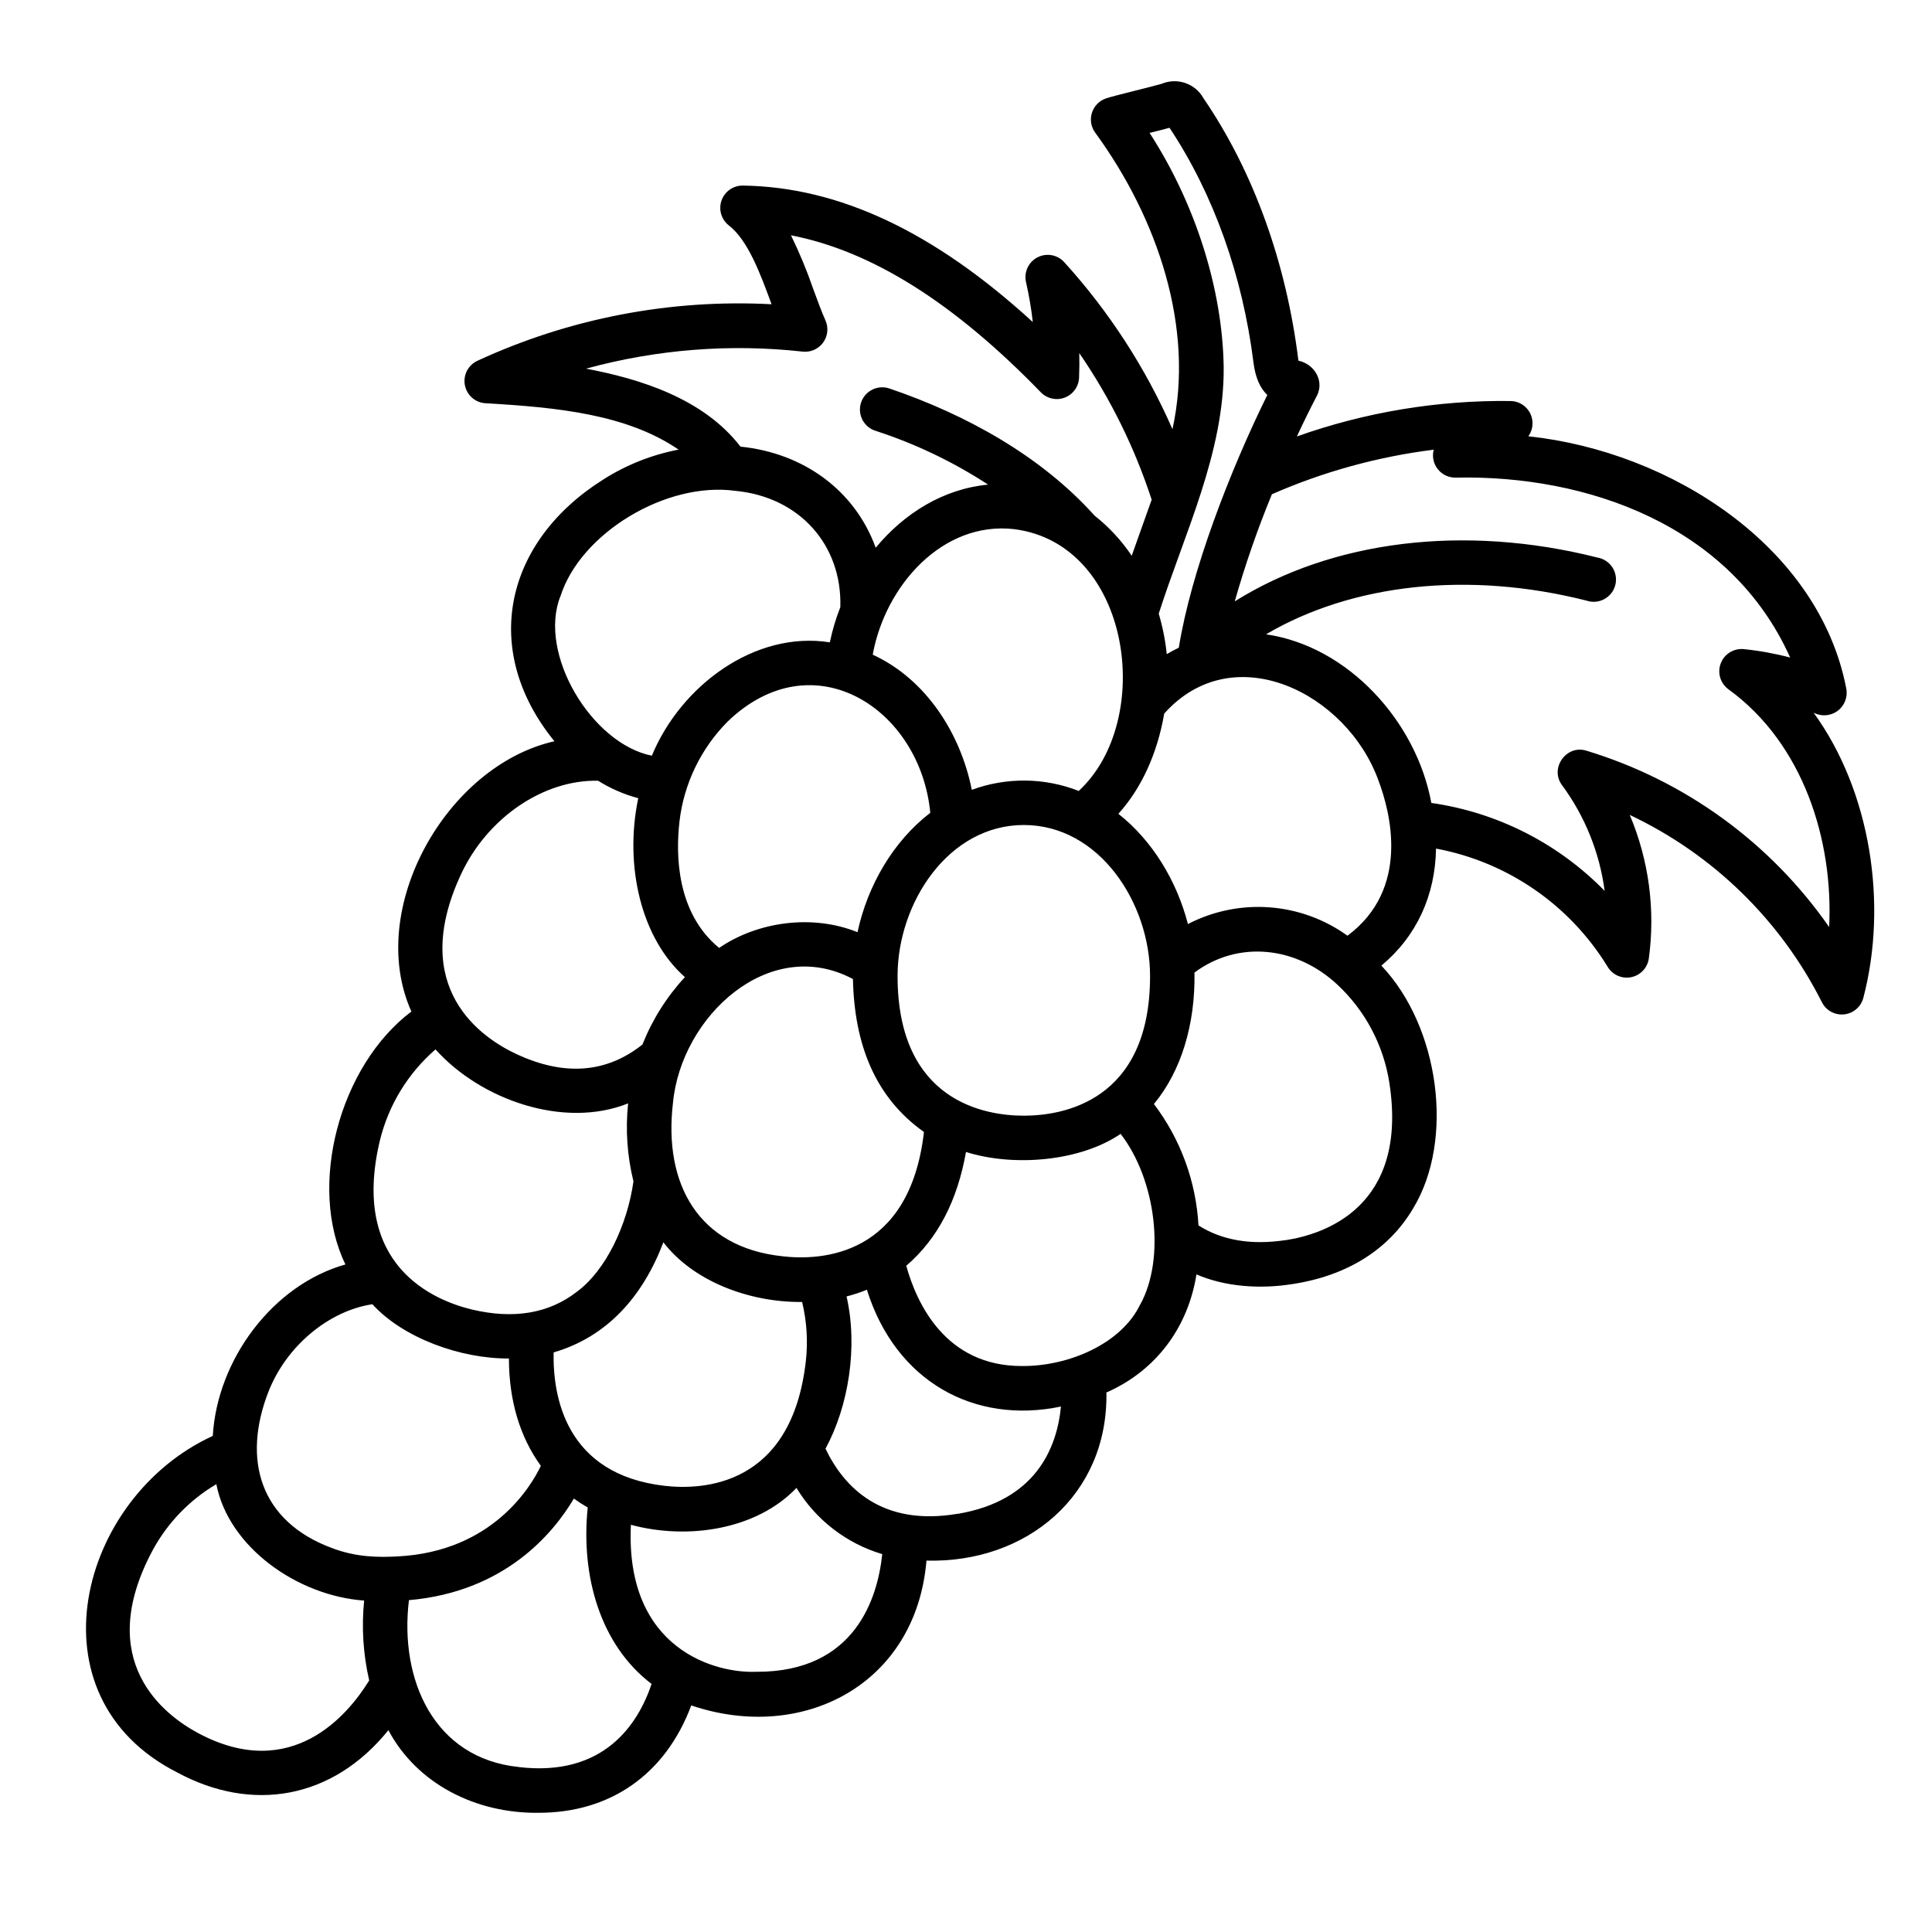 <?xml version="1.0" encoding="UTF-8"?>
<!-- Uploaded to: ICON Repo, www.iconrepo.com, Generator: ICON Repo Mixer Tools -->
<svg fill="#000000" width="800px" height="800px" version="1.1" viewBox="144 144 512 512" xmlns="http://www.w3.org/2000/svg">
 <path d="m624.61 332.86c2.039 1.094 4.523 0.906 6.379-0.473 1.852-1.379 2.742-3.707 2.281-5.973-7.231-37.473-46.375-62.77-84.242-66.793h0.004c1.281-1.785 1.465-4.141 0.477-6.102-0.992-1.965-2.992-3.215-5.191-3.246-19.281-0.242-38.457 2.934-56.629 9.387 1.789-3.848 3.582-7.488 5.324-10.824 1.969-3.879-0.648-8.344-4.922-9.258-3.168-25.789-11.809-49.996-25.141-69.52-2.168-3.91-6.918-5.574-11.051-3.867-2.629 0.789-13.078 3.266-14.762 3.879l0.004-0.004c-1.812 0.602-3.219 2.039-3.781 3.863-0.562 1.82-0.211 3.801 0.945 5.316 16.5 22.633 26.32 51.66 20.41 78.492v0.004c-7.102-16.219-16.793-31.176-28.695-44.281-1.809-1.98-4.723-2.492-7.098-1.25-2.375 1.242-3.613 3.93-3.019 6.543 0.797 3.496 1.398 7.035 1.801 10.598-26.156-23.961-51.395-35.828-76.84-36.172-2.539-0.035-4.812 1.559-5.652 3.953-0.84 2.394-0.051 5.059 1.953 6.617 5.086 3.938 8.395 12.941 11.305 20.879-26.812-1.422-53.566 3.719-77.941 14.977-2.461 1.133-3.836 3.801-3.332 6.465 0.508 2.66 2.762 4.641 5.469 4.793 19.168 1.094 37.512 2.953 51.168 12.289-7.106 1.359-13.887 4.051-19.988 7.941-26.047 16.395-32.668 45.086-12.922 69.344-28.625 6.465-50.094 44.496-37.902 71.625-19.129 14.426-27.551 46.367-17.477 67.031-19.254 5.402-33.973 25.211-35.156 45.441-35.562 16.285-49.141 68.988-9.484 89.148 19.848 10.773 41.258 7.144 56.02-11.168 7.598 14.258 23.203 22.102 39.812 21.895 19.078 0 33.652-10.254 40.453-28.457 29.391 9.977 59.551-5.402 62.336-38.375 26.508 0.699 48.156-17.309 47.684-44.547 13.215-5.805 21.648-17.328 23.863-31.301 7.637 3.297 16.875 3.938 25.465 2.559 14.535-2.223 25.586-9.191 32.02-20.152 10.941-18.125 6.887-48.078-8.48-64.234 9.34-7.785 14.277-18.578 14.484-31.016v-0.004c18.91 3.527 35.441 14.91 45.48 31.324 1.281 2.144 3.773 3.25 6.223 2.762 2.453-0.488 4.328-2.465 4.688-4.938 1.762-12.91 0.02-26.059-5.047-38.062 22.02 10.395 39.934 27.852 50.895 49.594 1.09 2.215 3.445 3.512 5.902 3.258 2.453-0.254 4.492-2.008 5.106-4.398 6.508-24.797 1.949-54.75-13.195-75.562zm-175.96-153.64c2.254-0.562 4.004-0.984 5.285-1.359 11.66 17.574 19.344 39.066 22.258 62.258 0.48 3.856 1.711 6.723 3.66 8.551-9.938 20.164-20.223 46.84-23.457 66.98-1.094 0.523-2.156 1.082-3.188 1.703h-0.004c-0.375-3.633-1.086-7.223-2.125-10.727 6.75-21.137 17.426-42.746 17.211-65.438-0.336-20.75-7.578-43.344-19.641-61.969zm-33.328 260.45c-10.066 0-33.457-3.609-33.457-37.027 0-19.324 13.453-40.008 33.457-40.008 20.004 0 33.457 20.664 33.457 40.008 0.02 33.418-23.391 37.027-33.457 37.027zm-63.961 37.254c-22.328-2.371-31.547-19.188-29.02-40.621 2.125-22.848 25.457-44.652 47.695-32.855 0.383 17.398 5.902 31.391 18.824 40.539-3.828 33.195-27.492 34.102-37.492 32.941zm-60.652 25.484c14.141-4.121 23.617-14.762 29.098-29.184 7.773 10.164 22.504 15.949 36.762 15.812 1.246 5.152 1.578 10.48 0.98 15.746-3.797 33.23-27.414 34.125-37.449 32.973-26.262-3.031-29.617-23.734-29.383-35.344zm33.348-140.64v0.004c1.16-10.039 5.668-19.398 12.789-26.566 22.699-21.836 51.051-3.394 53.688 24.195-9.84 7.566-16.621 19.277-19.285 31.637-12.023-4.84-26.48-2.793-36.672 4.172-11.328-9.289-11.516-24.73-10.512-33.438zm105.81-8.168v0.004c-9.09-3.559-19.168-3.664-28.328-0.293-2.953-14.84-12.055-29.285-26.254-35.816 3.285-18.254 18.469-35.426 37.449-33.27 31.027 3.906 37.453 50.625 17.141 69.379zm-73.16-116.42c2.102 0.234 4.168-0.672 5.418-2.379s1.492-3.953 0.633-5.887c-1.082-2.43-2.125-5.293-3.238-8.324-1.672-4.859-3.644-9.613-5.902-14.23 21.402 4.144 43.188 17.859 66.215 41.605 1.641 1.691 4.133 2.246 6.34 1.402 2.203-0.84 3.695-2.914 3.793-5.269 0.086-2.18 0.105-4.352 0.059-6.523 8.223 11.965 14.68 25.051 19.18 38.855-1.742 4.988-3.543 9.84-5.285 14.848v0.004c-2.707-4.035-6.027-7.621-9.84-10.629-14.258-15.891-34.184-26.832-54.297-33.672-1.504-0.535-3.16-0.441-4.59 0.262-1.434 0.707-2.519 1.961-3.012 3.477-0.492 1.52-0.348 3.172 0.398 4.582 0.746 1.41 2.031 2.457 3.562 2.906 10.488 3.414 20.48 8.195 29.715 14.219-11.875 1.133-22.23 7.606-29.785 16.727-5.481-15.133-19.012-25.074-35.836-26.793-9.84-12.793-26.676-17.969-40.926-20.664 18.676-5.113 38.152-6.648 57.398-4.516zm-64.188 64.867c5.285-16.727 27.996-30.504 46.387-27.965 16.992 1.625 28.301 14.387 27.789 30.828-1.191 3.019-2.117 6.137-2.777 9.316-19.848-3.129-39.496 11.473-47.172 30.043-15.922-3.18-30.25-27.004-24.246-42.227zm-26.34 73.633c6.988-14.996 21.895-25.102 36.32-24.777h-0.004c3.297 2.066 6.887 3.625 10.648 4.625-3.777 18.098 0.855 37.254 12.367 47.418-4.82 5.207-8.637 11.262-11.254 17.859-9.496 7.566-20.664 8.453-33.328 2.566-9.145-4.238-28.852-17.387-14.75-47.691zm-21.523 70.641c2.277-9.414 7.438-17.879 14.762-24.219 11.926 13.324 33.988 21.137 51.039 14.309-0.727 6.918-0.25 13.91 1.418 20.664-1.633 11.551-7.293 23.617-15.074 29.312-7.371 5.707-16.727 7.273-27.758 4.644-9.961-2.41-32.277-11.5-24.387-44.711zm-29.52 66.527c4.676-12.043 15.922-21.453 27.551-23.211 8.098 8.914 23.371 14.477 36.184 14.375 0 11.285 3 20.949 8.461 28.457-2.617 5.473-12.793 22.633-37.758 23.988-5.402 0.305-11.316 0.234-17.832-2.293-18.797-7.082-23.621-23.289-16.613-41.316zm26.5 76.801c-5.285 8.531-20.262 26.961-45.156 13.629-8.855-4.754-27.809-18.98-12.023-48.441 3.934-7.262 9.766-13.316 16.875-17.516 3.258 16.727 21.539 29.598 39.172 30.848-0.715 7.082-0.266 14.23 1.34 21.168zm39.922 22.633c-22.496-2.254-31.754-23.035-29.184-44.223 25.586-2.223 38.375-17.918 43.711-26.922h-0.004c1.18 0.855 2.406 1.645 3.672 2.363-1.879 18.254 3.367 36.469 16.926 46.762-3.594 10.676-12.609 24.648-35.133 22.039zm63.094-25.258c-10.707 0.57-35.051-5.688-33.457-38.938 15.074 4.062 33.289 1.328 43.875-9.77l0.004-0.004c5.137 8.469 13.238 14.719 22.73 17.547-1.211 11.59-7.137 31.184-33.164 31.184zm53.137-41.859c-20.262 3.445-30.199-7.172-35.02-17.25 6.141-11.316 8.629-27.059 5.578-40.344 1.836-0.465 3.641-1.059 5.391-1.781 7.606 24.305 28.457 35.758 51.426 30.957-1.062 11.027-6.684 24.953-27.355 28.438zm48.383-55.496c-4.922 10.383-18.914 16.453-31.41 16.344-20.152 0-27.809-16.512-30.594-26.566 8.492-7.312 13.559-17.426 15.832-30.16 12.793 4.035 30.414 2.441 40.973-4.801 9.402 12.148 11.93 32.969 5.219 45.199zm38.562-17.031c-9.121 1.387-16.887 0.078-23.125-3.887v-0.004c-0.645-11.66-4.754-22.863-11.805-32.168 7.223-8.727 10.98-21.098 10.746-34.844 11.57-8.602 26.922-6.996 37.875 3.207h-0.004c7.383 6.887 12.234 16.051 13.777 26.027 5.106 33.062-17.496 40.156-27.445 41.684zm16.324-80.688v-0.004c-6.07-4.363-13.234-6.957-20.688-7.496-7.457-0.539-14.918 0.996-21.555 4.434-2.953-11.414-9.379-22.09-18.43-29.215 6.109-6.769 10.301-15.902 12.152-26.566 18.312-20.508 48.402-5.453 56.758 17.711 3.195 8.434 8.5 28.773-8.219 41.18zm127.66-2.301v-0.008c-15.578-22.363-38.246-38.82-64.336-46.711-5.332-1.645-9.781 4.723-6.406 9.172 6.059 8.234 9.938 17.863 11.277 27.996-12.324-12.617-28.473-20.812-45.934-23.312-3.938-21.492-21.953-41.516-43.809-44.684 22.859-13.43 53.637-16.836 84.93-8.934 1.559 0.531 3.269 0.391 4.719-0.395 1.449-0.781 2.508-2.137 2.914-3.731 0.406-1.598 0.129-3.293-0.766-4.676-0.895-1.379-2.328-2.324-3.953-2.606-35.344-8.934-70.355-4.535-96.129 11.609v0.004c2.738-9.645 6.027-19.121 9.844-28.391 13.648-5.981 28.094-9.957 42.883-11.809-0.477 1.805-0.07 3.727 1.094 5.184 1.164 1.457 2.945 2.277 4.809 2.219 34.727-0.727 72.816 12.566 88.559 47.684-4.031-1.066-8.141-1.812-12.289-2.234-2.656-0.266-5.16 1.281-6.109 3.773-0.949 2.496-0.105 5.316 2.055 6.883 19.906 14.438 27.82 40.156 26.668 63.008z"/>
</svg>